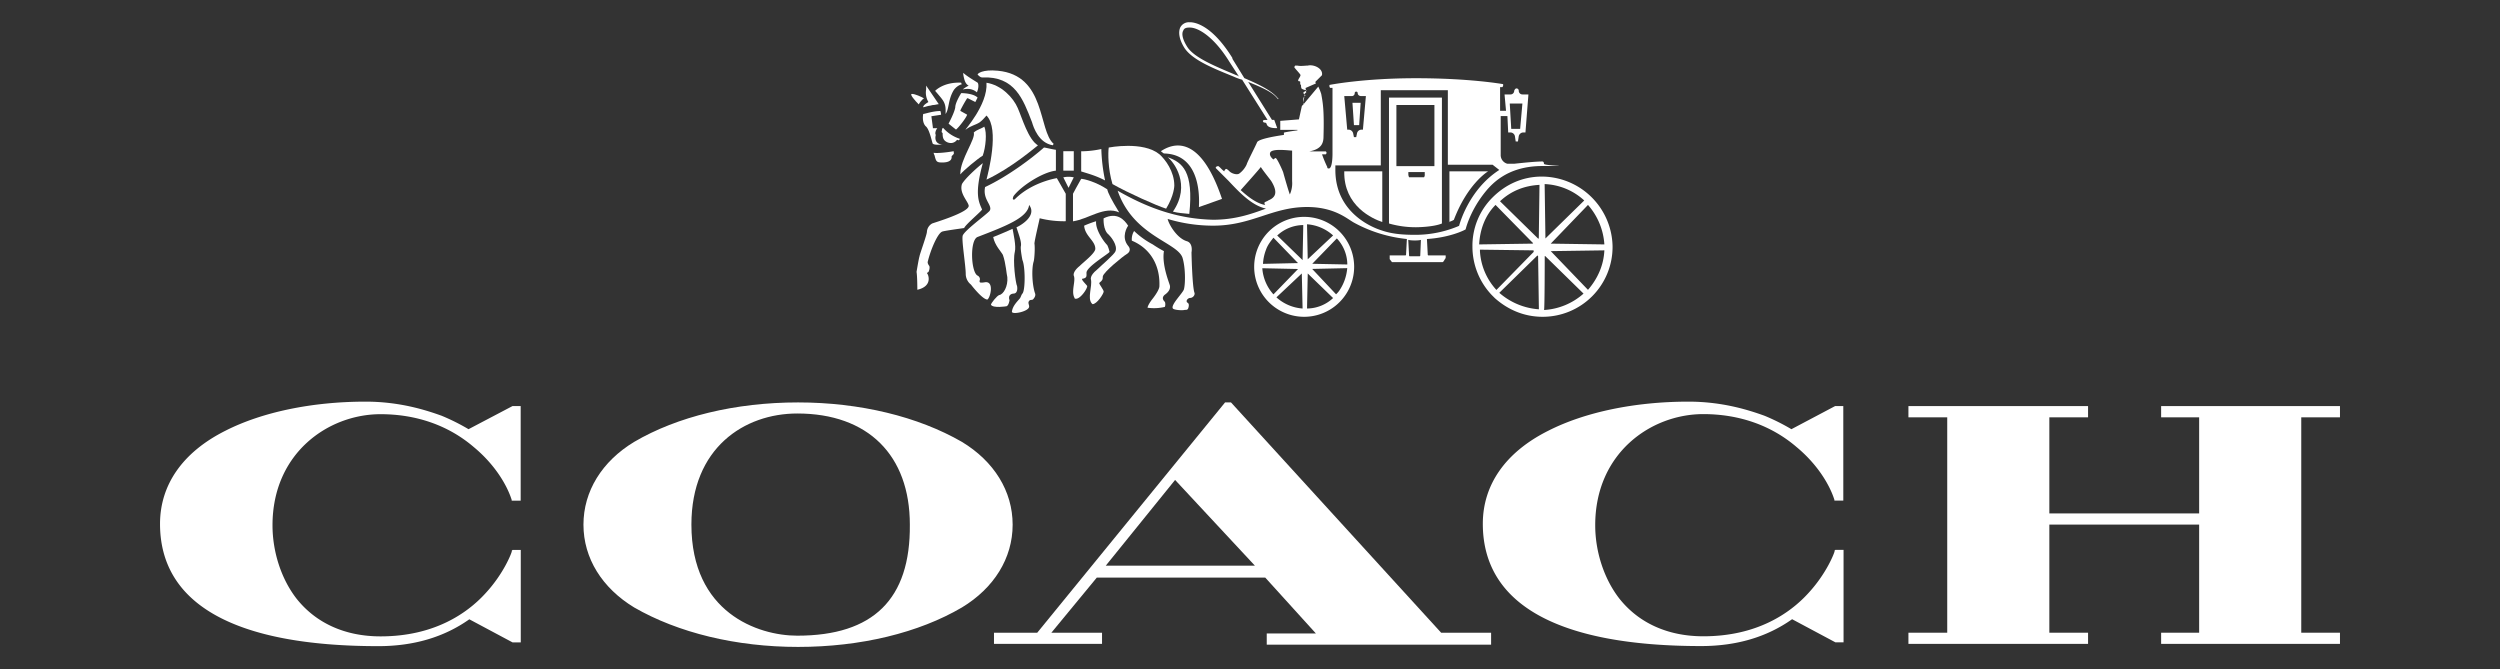 <svg xmlns="http://www.w3.org/2000/svg" id="Layer_1" data-name="Layer 1" viewBox="0 0 1868 500"><rect x="0" y="0" width="1868" height="500" fill="#333333" stroke="none"/><defs><style>.cls-1{fill:#fff;}</style></defs><path class="cls-1" d="M1032.839,165.886V128.031h-28.407C1003.911,154.223,1026.128,163.671,1032.839,165.886Z"></path><path class="cls-1" d="M1111.936,128.031h-28.928V165.69a12.039,12.039,0,0,0,3.323-1.433C1096.3,138.065,1110.829,128.618,1111.936,128.031Z"></path><path class="cls-1" d="M1082.943,165.69a2.361,2.361,0,0,0-.587.261h.587Z"></path><path class="cls-1" d="M718.8,330.205C685.958,311.245,642.5,300.69,596.3,300.69c-46.78,0-90.238,10.555-122.49,29.515-23.911,14.464-37.854,36.747-37.854,61.831s13.943,47.3,37.854,61.832c32.838,18.96,76.3,29.515,122.49,29.515,46.781,0,90.239-10.555,122.49-29.515,23.912-14.464,37.855-36.747,37.855-61.832S742.707,344.669,718.8,330.205ZM595.719,474.978c-29.515,0-79.1-17.266-79.1-83.007,0-57.336,39.548-83.006,79.1-83.006,52.9,0,84.114,31.209,84.114,83.006C680.354,447.678,652.533,474.978,595.719,474.978Z"></path><path class="cls-1" d="M822.912,111.352a72.743,72.743,0,0,1-15.051,1.694V128.1c7.232,2.216,11.142,3.323,17.853,6.711A131.9,131.9,0,0,1,822.912,111.352Z"></path><path class="cls-1" d="M871.322,155.917h0c6.124-10.034,6.124-17.266,6.124-17.266,0-10.555-6.711-19.481-11.141-23.39-12.249-10.034-37.855-5.017-37.855-5.017-.586,3.909-.586,16.158,2.8,27.3C842.979,144.189,864.089,153.637,871.322,155.917Z"></path><path class="cls-1" d="M1338.543,320.692a157.124,157.124,0,0,0-20.068-10.033c-12.249-4.431-31.73-10.555-56.814-10.555-40.07,0-77.4,7.818-104.7,21.7-32.316,16.158-49,40.656-49,69.585,0,60.137,56.228,91.346,163.146,91.346,26.192,0,49-6.646,67.956-20.067l32.317,17.265h6.124V410.866h-6.124l-.587.521v.587c0,.586-5.538,16.158-20.067,31.73-13.357,14.464-37.855,31.73-77.99,31.73-26.713,0-48.475-10.034-62.939-28.407-11.141-14.465-17.852-34.532-17.852-54.6,0-54.013,41.764-83.006,80.726-83.006,26.713,0,50.69,8.34,69.585,24.5,16.158,13.356,25.084,28.928,28.407,39.548v.587h6.646V303.427h-6.125Z"></path><path class="cls-1" d="M801.737,165.365c11.662-1.694,23.39-11.663,34.532-6.646h0c-6.125-10.034-8.34-14.464-8.927-17.266-8.339-5.538-17.265-7.819-19.481-7.819-1.694,2.8-6.124,11.142-6.124,11.142Z"></path><path class="cls-1" d="M802.323,132.527a17.521,17.521,0,0,0-7.818,0l3.909,7.818Z"></path><polygon class="cls-1" points="802.323 127.51 802.323 112.981 794.505 112.981 794.505 127.51 798.414 127.51 802.323 127.51"></polygon><path class="cls-1" d="M788.967,127.51V111.938c-3.91-.586-7.819-1.694-8.927-1.694-9.447,8.34-27.3,21.7-43.979,29.515-1.694,8.34,3.91,12.249,3.91,16.158a2.923,2.923,0,0,1-1.108,2.215c-3.323,3.323-17.852,13.943-19.481,17.788-1.108,2.8,2.215,22.282,2.215,28.928a10.231,10.231,0,0,0,3.909,7.819c1.694,2.215,8.926,11.141,12.249,11.141,2.216-1.108,5.538-14.464-2.215-12.835-3.909.586-3.909,0-3.323-2.216a3.136,3.136,0,0,0-1.694-2.8c-5.017-2.216-6.124-26.714,0-28.929,21.7-8.34,37.334-14.464,38.441-23.911,6.711,8.926-8.926,16.679-9.447,16.679,1.107,3.909,3.909,10.555,3.323,13.943-.587,2.215,1.107,10.555,1.107,10.555,2.216,5.017,2.216,22.8,0,25.085-.586.521-1.107,2.215-1.694,3.322-1.694,2.216-5.538,5.539-6.124,10.034-.587,2.8,13.356,0,12.835-3.909,0-1.108-1.107-2.8,0-3.909.587-1.108,1.694-.587,2.8-1.108,1.107-1.108,2.215-2.8,1.694-4.43-2.215-6.125-2.8-18.374-1.108-23.977.587-1.694,1.108-10.555.587-13.357,0-2.215,3.909-18.373,3.909-18.96a74.516,74.516,0,0,0,19.481,2.215V144.776l-6.646-11.663s-18.373,2.8-31.209,15.572c-1.107,1.108-1.694,0-1.694,0a5.256,5.256,0,0,1,.587-2.215C762.775,139.173,778.933,128.618,788.967,127.51Z"></path><path class="cls-1" d="M350.087,320.692a157.155,157.155,0,0,0-20.067-10.033c-12.249-4.431-31.73-10.555-56.815-10.555-40.07,0-77.4,7.818-104.7,21.7-32.251,16.158-48.931,40.656-48.931,69.65,0,60.137,56.229,91.346,163.147,91.346,26.192,0,49-6.645,67.956-20.067L382.99,480h6.125V410.931H382.99l-.586.521v.587c0,.586-5.538,16.158-20.068,31.73-13.356,14.464-37.854,31.73-77.989,31.73-26.714,0-48.475-10.034-62.939-28.407-11.142-14.465-17.788-34.532-17.788-54.6,0-54.012,41.764-83.006,80.727-83.006,26.713,0,50.69,8.34,69.584,24.5,16.159,13.357,25.085,28.928,28.408,39.549v.586h6.711V303.427h-6.125Z"></path><path class="cls-1" d="M823.433,209.344c.587-.587.587-2.216.587-2.8.586-3.323,15.05-15.051,17.852-16.679,4.43-2.8,1.107-6.125,1.107-6.125-5.538-6.711-.586-14.464,0-15.051-2.8-4.43-8.339-10.555-18.373-5.538,0,0-.586,8.926,3.909,12.249,1.694,1.694,6.646,7.819,5.017,12.249-.586,2.216-11.141,11.142-13.943,13.943-5.538,4.431-4.43,7.232-4.43,7.232,1.107,5.017-2.8,13.944.586,17.853l.586.586c3.323,0,8.34-7.818,8.34-9.447,0-1.108-3.323-5.538-3.323-6.125C821.8,210.451,822.326,211.038,823.433,209.344Z"></path><polygon class="cls-1" points="1748.429 311.831 1748.429 303.427 1614.797 303.427 1614.797 311.831 1643.204 311.831 1643.204 383.631 1531.269 383.631 1531.269 311.831 1560.198 311.831 1560.198 303.427 1425.98 303.427 1425.98 311.831 1454.974 311.831 1454.974 472.763 1425.98 472.763 1425.98 481.102 1560.198 481.102 1560.198 472.763 1531.269 472.763 1531.269 391.971 1643.204 391.971 1643.204 472.763 1614.797 472.763 1614.797 481.102 1748.429 481.102 1748.429 472.763 1719.5 472.763 1719.5 311.831 1748.429 311.831"></polygon><path class="cls-1" d="M919.8,300.69h-4.43L775.024,472.763H742.707V481.1h80.726v-8.339H785.579l33.945-41.178H945.4l37.855,41.764H946.51v8.34h167.642v-8.927h-37.334ZM826.235,422.659l51.8-64.047,59.617,64.047Z"></path><path class="cls-1" d="M717.623,130.246c2.215-2.8,12.835-11.662,16.679-13.943,2.215-6.124,3.323-17.265,1.108-21.7-1.108,1.108-5.538,2.215-7.819,4.431,1.694,4.43-10.034,20.067-10.034,30.622v.586Z"></path><path class="cls-1" d="M702.637,82.944c-5.538,0-11.662,2.216-12.835,2.216-1.108,7.232,2.215,9.447,2.215,9.447,2.8,2.8,4.43,12.249,5.017,12.835,1.694,1.108,5.538.587,7.232.587-7.232-.587-5.017-7.232-5.017-7.232-.586-.587-.586-2.8,1.108-5.017h-3.323v-.587l-1.108-8.339,7.232-1.108A7.964,7.964,0,0,0,702.637,82.944Z"></path><path class="cls-1" d="M703.745,173.183c.586-.586,12.835-2.215,16.679-2.8,1.108-2.8,13.943-13.356,13.357-13.943h0c-2.8-6.124-5.538-12.249.586-34.531-5.017,3.909-13.356,11.662-15.572,15.572-2.215,6.71,4.431,12.835,5.017,16.158.587,5.017-26.192,12.835-27.3,13.356a7.6,7.6,0,0,0-3.91,6.125c0,2.215-5.538,17.266-5.538,18.373-.586,1.694-2.215,11.663-2.215,11.663.586,3.323.586,13.357.586,13.357,12.249-2.8,7.819-12.249,7.232-12.249,0-.587.587-.587,1.108-1.108.587-1.108,1.108-3.323.587-4.43-1.694-2.216-1.108-3.323-1.108-3.323C695.405,186.54,700.422,174.812,703.745,173.183Z"></path><path class="cls-1" d="M689.8,80.143c.586,0,2.215-.587,4.43-1.108,1.108,0,2.215-.586,3.323-.586s2.8-.587,3.909-.587c-3.323-4.951-9.447-13.877-9.447-13.877v2.8a13.893,13.893,0,0,0,1.694,9.448h0C690.909,77.928,689.8,79.035,689.8,80.143Z"></path><path class="cls-1" d="M712.671,114.153c0-1.694-.587-1.107-.587-1.107-2.8.586-11.662,1.694-14.464,1.107h0a4.141,4.141,0,0,0,.587,1.694c1.107,3.91,1.107,5.538,5.017,5.538.586,0,8.339.587,7.818-4.43C710.977,116.369,713.192,115.261,712.671,114.153Z"></path><path class="cls-1" d="M757.171,219.377c3.91,0,2.8-5.538,2.8-5.538-1.108-2.215-3.323-18.96-1.694-25.6,1.108-4.431-1.108-13.943-1.694-17.266-3.909,1.694-7.232,3.323-14.464,6.124,1.107,6.125,6.124,11.142,7.232,13.357,2.215,6.124,2.8,15.051,3.323,16.679.586,6.711-2.8,12.836-6.125,13.357-1.694.586-6.124,6.125-6.124,7.232,1.694,2.8,11.662,1.108,11.662,1.108,1.694-.587,2.215-4.431,2.215-4.431C752.741,219.9,756.65,219.377,757.171,219.377Z"></path><path class="cls-1" d="M829.036,188.169a22,22,0,0,0-1.694-5.017c-2.8-2.8-8.926-11.663-8.339-17.853a83.449,83.449,0,0,0-8.926,3.323c.586,7.819,8.339,11.142,8.339,17.266,0,3.323-8.926,10.034-11.662,12.836-5.538,4.43-4.431,7.232-4.431,7.232,1.694,3.909-2.215,11.662.587,16.679,0,.587.586.587,1.107.587,3.323,0,8.34-7.233,8.34-9.448,0-.586-5.538-5.538-3.323-5.538,3.323-.586,2.8-2.215,2.8-4.43C811.771,199.31,829.036,189.276,829.036,188.169Z"></path><path class="cls-1" d="M872.494,117.476c4.431,3.323,17.787,20.589,3.91,40.656,4.43,1.108,6.711,1.108,12.249,1.694C891.975,128.031,883.571,121.385,872.494,117.476Z"></path><path class="cls-1" d="M733.781,57.86c24.5-1.108,30.622,16.158,37.333,33.424h0c1.108,3.909,5.017,15.572,15.572,17.266l.587-1.108c-11.663-10.033-5.539-51.211-41.764-54.6-11.663-1.107-15.051,2.215-15.051,2.8C730.458,55.645,732.152,57.86,733.781,57.86Z"></path><path class="cls-1" d="M704.852,95.715h0c-.586-.587-1.107,1.107-1.107,2.215-.587,1.108.586,1.108.586,1.694,0,1.694,0,3.909,1.694,5.538a6.861,6.861,0,0,0,5.017,1.694,5.78,5.78,0,0,0,3.909-2.215c.587-.521,1.108.586,1.694,0,.587-.521.587-1.108,0-1.108A28.016,28.016,0,0,1,704.852,95.715Z"></path><path class="cls-1" d="M895.82,154.744l17.265-6.124c-16.679-49.582-37.333-41.178-45.673-35.639h0a22.64,22.64,0,0,0,2.216,1.694C899.208,115.261,895.82,152.529,895.82,154.744Z"></path><path class="cls-1" d="M729.937,69h0c1.694-3.909,1.107-6.711.521-7.232-1.694-1.107-8.34-5.017-10.555-7.232-.586,0,.586,5.017,1.108,6.125,1.107,2.8,2.8,3.323,2.8,3.323a25.414,25.414,0,0,0-4.43,2.8C720.424,66.786,725.441,65.092,729.937,69Z"></path><path class="cls-1" d="M713.779,80.143c-.522,3.909-5.017,12.249-5.017,12.249l5.538,4.43c1.694-1.107,7.818-8.926,8.339-11.141l-5.016-2.8v-.521a102.348,102.348,0,0,1,5.016-8.926h.587l5.538,2.8,1.694-3.323c-2.8-2.8-9.447-3.323-12.249-3.323C716.515,72.324,713.779,77.341,713.779,80.143Z"></path><path class="cls-1" d="M870.8,219.9c2.216-1.694,3.91-3.91,3.323-6.646h0c-.586-2.215-6.124-15.572-4.43-25.606a82.283,82.283,0,0,1-8.34-5.017A61.434,61.434,0,0,1,847.41,172.6a11.67,11.67,0,0,0-1.694,7.232c13.356,5.538,21.175,17.852,20.589,33.945,0,3.323-5.539,10.034-5.539,10.034-3.322,4.43-3.322,6.124-3.322,6.124a35.052,35.052,0,0,0,12.835-.586c.586-.586.586-3.323,0-3.909C866.891,222.179,870.8,219.9,870.8,219.9Z"></path><path class="cls-1" d="M690.388,73.5c-1.694-1.108-6.711-3.323-8.926-3.323s2.215,5.017,5.017,7.819C687,76.82,689.281,74.018,690.388,73.5Z"></path><path class="cls-1" d="M1077.405,166.993V72.911h-39.549v94.082a71.728,71.728,0,0,0,20.067,2.8S1070.694,169.8,1077.405,166.993Zm-34.011-88.544H1071.8v45.673h-28.407Zm8.926,51.8v-1.694h12.249v1.694a3.272,3.272,0,0,1-.521,2.216h-11.141A4.76,4.76,0,0,1,1052.32,130.246Z"></path><polygon class="cls-1" points="1015.573 93.499 1016.681 76.82 1010.556 76.82 1011.664 93.499 1015.573 93.499"></polygon><path class="cls-1" d="M721.532,96.887c4.43-3.322,7.232-3.322,10.555-5.538,1.694-1.107,5.017-5.017,5.017-5.017,10.034,10.034,1.107,43.458,0,47.889,18.96-8.926,36.226-23.977,38.441-25.606-7.232-4.43-11.663-20.067-15.051-27.821h0c-3.323-7.818-12.249-17.266-23.39-18.96C738.277,78.449,719.9,98,721.532,96.887Z"></path><path class="cls-1" d="M969.379,97.409s-8.34,1.107-10.034,1.694V100.8c-3.909.586-18.96,2.8-20.068,5.538-1.107,2.8-7.232,14.464-7.818,16.679a17.789,17.789,0,0,1-5.538,6.711c-1.694,1.108-5.538,0-7.232-1.694-.587-.586-2.216-2.215-2.8-1.694a2.672,2.672,0,0,0-1.108,1.694c-1.694-1.107-2.8-2.8-4.43-3.909a2.751,2.751,0,0,0-1.694.586.732.732,0,0,0,0,1.108l9.447,9.447c7.819,8.34,17.266,18.374,27.821,20.589-10.555,3.909-22.8,8.34-39.548,8.34-23.912-.587-46.2-7.232-71.279-21.7,11.662,33.946,44.565,38.441,48.475,50.1,2.215,7.232,2.215,18.96,1.107,23.39-.586,2.8-10.034,11.663-8.34,14.465.587,1.107,6.711,1.694,8.926,1.107,1.108,0,1.694,0,2.216-.586.586-.521,1.107-3.323.586-3.909,0-.587-1.107-1.108-1.107-1.108-1.108-1.694,1.107-3.323,2.215-3.323,2.215,0,3.909-2.215,3.323-3.909-1.694-4.431-2.216-30.1-2.216-30.1.587-3.323,0-7.232-3.322-8.34-7.819-2.215-13.943-13.357-14.465-16.68a117.655,117.655,0,0,0,33.946,5.017c28.928,0,43.979-13.943,70.171-13.943,20.589,0,30.036,8.926,35.053,11.663a104.1,104.1,0,0,0,39.548,12.249l-.586,11.141c0,.587,0,1.108-.586,1.108h-11.663v2.8l1.694,2.215h37.855c.586,0,1.694-2.215,1.694-2.215a2.04,2.04,0,0,0,.586-1.108V190.84h-12.835c-.587,0-.587-.586-.587-1.108l-.586-11.141c17.266-1.108,28.407-6.711,28.928-7.232,0,0,2.8-12.249,12.836-25.606,5.538-7.232,17.266-21.7,44.565-21.7s1.108,0,1.108-1.694-1.108-1.694-1.108-1.694c-5.538,0-15.572,1.107-21.175,1.694h-5.017a6.692,6.692,0,0,1-5.017-6.711V86.723h5.017l.587,12.249h1.694a3.445,3.445,0,0,1,3.323,2.8l.586,3.909h1.694l.586-3.909a3.525,3.525,0,0,1,3.323-2.8h1.694l2.216-28.407h-4.431a2.744,2.744,0,0,1-2.8-2.8,1.659,1.659,0,0,0-1.694-1.694c-1.107,0-1.694,1.694-1.694,1.694a2.744,2.744,0,0,1-2.8,2.8h-4.431l1.108,12.249h-4.431V65.092h1.694a2.035,2.035,0,0,0,.587-1.107V62.877s-24.5-4.431-65.155-4.431c-39.548,0-64.633,5.017-64.633,5.017v1.108a1.789,1.789,0,0,0,.587,1.108h1.694v49.582c0,.521,0,7.818-1.694,10.034-.587.586-.587.586-1.108.586-1.107,0-1.107-.586-1.107-1.108a90.786,90.786,0,0,1-3.91-9.447h2.8a2.035,2.035,0,0,0,.586-1.108,1.786,1.786,0,0,0-.586-1.107H978.37c9.447-1.694,10.555-6.711,10.555-11.142.586-20.067-.587-25.6-1.694-31.73a39.293,39.293,0,0,0-2.215-5.538L974.2,77.667c-.065-.326-.13-.717-.2-1.043l-.131.913.2.325-.2.2-1.107,1.107L970.551,89.2l-13.943,1.108v6.711h12.836v.391Zm-21.762,52.384c-.586.586-2.8,1.107-2.8,1.694a2.028,2.028,0,0,0,.586,1.694c-6.125-1.108-12.249-5.538-18.373-11.142.521-.586,14.464-16.158,15.05-17.266,1.694,2.8,6.711,8.927,7.819,10.555C956.022,145.3,951.527,148.1,947.617,149.793Zm16.158-4.5c-1.107-2.8-4.43-14.464-5.016-16.679-1.108-2.8-4.431-10.034-5.538-10.555-.587,0-1.694,1.107-1.694,1.107s-3.91-2.8-2.216-5.538c2.216-2.8,13.943-1.108,16.159-1.108v22.8A20.445,20.445,0,0,1,963.775,145.3Zm173.767-67.956-1.694,18.96H1129.2l-1.107-18.96Zm-76.3,113.043c0,.586,0,1.107-.586,1.107h-7.232c-.587,0-.587-.586-.587-1.107l-.586-11.142c2.215.587,7.819.587,9.447,0ZM1010.035,71.8a2.169,2.169,0,0,0,2.215-2.215,1.108,1.108,0,1,1,2.215,0s0,2.215,2.8,2.215h3.323l-2.215,25.084h-1.108a3.444,3.444,0,0,0-3.323,2.8l-.586,2.8h-1.694l-.587-2.8a3.523,3.523,0,0,0-3.322-2.8h-1.108L1004.432,71.8Zm-12.249,51.8h33.945V67.373h50.1v55.706h33.424l5.017,3.91c-23.39,15.05-30.036,41.764-30.036,41.764h0a83,83,0,0,1-32.838,6.71c-8.926,0-17.266-.586-25.084-3.322-7.232-2.216-34.532-13.357-34.532-45.087Z"></path><path class="cls-1" d="M706.546,85.16c2.8-3.91,1.694-10.555,6.125-17.853a11.629,11.629,0,0,1,6.124-4.43c-.586-.587-.586-.587-.586-1.108-13.357-.586-19.481,6.125-19.481,6.125s4.43,5.017,5.538,6.711C707.068,78.449,706.546,82.358,706.546,85.16Z"></path><path class="cls-1" d="M974.917,162.042a37.336,37.336,0,1,0-.912,74.667h.912a37.336,37.336,0,0,0,0-74.667Zm-28.929,24.5c1.108-3.323,3.323-6.125,5.539-8.926l17.265,17.852,1.108,1.107-26.192.587A34.219,34.219,0,0,1,945.988,186.54Zm-2.8,13.878L969.9,201l-18.373,18.96A32.536,32.536,0,0,1,943.187,200.418Zm10.555,21.761,18.96-17.852.586,26.192A32.536,32.536,0,0,1,953.742,222.179Zm19.546-28.407v.586l-18.96-18.373a28.77,28.77,0,0,1,19.481-7.819Zm22.8-17.852-18.373,17.265-.587.587-.521-26.192A32.467,32.467,0,0,1,996.092,175.92Zm-19.481,54.6.521-25.606v-.586l18.96,18.373A28.77,28.77,0,0,1,976.611,230.519Zm24.5-13.943a15.829,15.829,0,0,1-2.8,3.323h0l-17.852-18.96,26.192-.587A34.755,34.755,0,0,1,1001.109,216.576ZM980.52,197.1l18.374-18.96a28.769,28.769,0,0,1,7.818,19.481Z"></path><path class="cls-1" d="M975.5,71.217l-.651-.652-.2,1.433A9.393,9.393,0,0,1,975.5,71.217Z"></path><path class="cls-1" d="M922.012,57.339a37.646,37.646,0,0,0,6.124,2.215L947.1,89.59h-.586c-1.108,0-3.323,0-2.8,1.108.521,1.694,2.215,0,2.8,2.215,1.107,3.323,7.818,2.8,7.818,2.8l-2.215-6.125h-1.694L932.632,61.183c9.447,3.909,17.787,7.232,21.7,12.249l.521.586c.587,0,.587,0,.587-.586,0,.586,0,.586-.587,0-4.43-5.538-13.356-10.034-25.084-15.051l-8.926-14.464v-.586c-15.572-25.085-28.407-26.714-31.73-26.714h-.522a7.241,7.241,0,0,0-6.71,3.91c-1.694,3.909-.587,9.447,3.322,15.571C891.389,45.09,906.961,51.214,922.012,57.339ZM884.157,22.807c.586-1.694,2.215-2.215,4.43-2.215h.522c6.124,0,17.852,6.711,29.515,25.605l7.232,11.142c-1.108-1.108-2.215-1.108-3.323-1.694C908.069,49.52,893.018,43.4,887.48,35.577,884.157,30.56,882.463,25.609,884.157,22.807Z"></path><path class="cls-1" d="M1152.006,131.94c-13.943,0-26.713,5.539-36.747,15.572a50.836,50.836,0,0,0-15.05,36.747,52.557,52.557,0,0,0,14.464,36.226l1.694,1.694.586.587c10.034,8.926,22.283,13.943,35.64,13.943a52.22,52.22,0,0,0,52.318-52.254v-.131a53.088,53.088,0,0,0-52.9-52.384Zm-34.532,21.176,27.3,27.82.587.522c.586.586-.587.586-.587.586l-39.549.586C1105.812,171.489,1109.721,160.869,1117.474,153.116Zm-11.662,34.531V186.54l39.548.521c.587,0,.587,0,.587.586v.587l-27.821,28.407A46.638,46.638,0,0,1,1105.812,187.647Zm14.464,31.144,28.407-27.821a.575.575,0,0,1,.587.587l.586,39.548A50.113,50.113,0,0,1,1120.276,218.791Zm29.515-41.177s0,1.107-.586.586L1120.8,150.379c8.34-7.818,18.374-11.663,29.515-12.249Zm36.747,38.962-27.821-28.929,40.07-.586C1198.266,198.2,1193.77,208.236,1186.538,216.576Zm12.249-33.946-40.07-.586,27.821-28.928A49.445,49.445,0,0,1,1198.787,182.63Zm-15.051-32.837-28.407,27.821-.586.586v-.586l-.587-40.07A46.472,46.472,0,0,1,1183.736,149.793Zm-29.515,41.764s0-.587.587,0l28.407,27.82a48.542,48.542,0,0,1-29.515,12.249C1154.221,231.04,1154.221,191.557,1154.221,191.557Z"></path><path class="cls-1" d="M976.025,69l-.2-1.042-.912.456c-.587,0-1.694,1.108-.587,1.694l.456.456.066-.456Z"></path><path class="cls-1" d="M973.809,74.605a17,17,0,0,0,.131,1.889l.651-4.43A3.763,3.763,0,0,0,973.809,74.605Z"></path><path class="cls-1" d="M983.257,62.356c-.587-1.108-.587-1.108.586-2.216l3.909-3.909c1.108-5.017-6.124-8.34-10.555-7.232-1.694,0-5.538.586-7.818,0h-1.694l-.587,1.108c0,.586,3.323,3.909,4.431,5.538,1.108,1.107-2.8,4.43-1.108,5.017,0,0,1.108,0,1.108.586v1.694l.586.586c0,.587,0,2.216.587,2.8a8.966,8.966,0,0,0,3.062,1.043l-.261-1.629Z"></path><path class="cls-1" d="M976.025,67.373a.642.642,0,0,1-.261-.066l.13.717.2-.065v-.586Z"></path></svg>